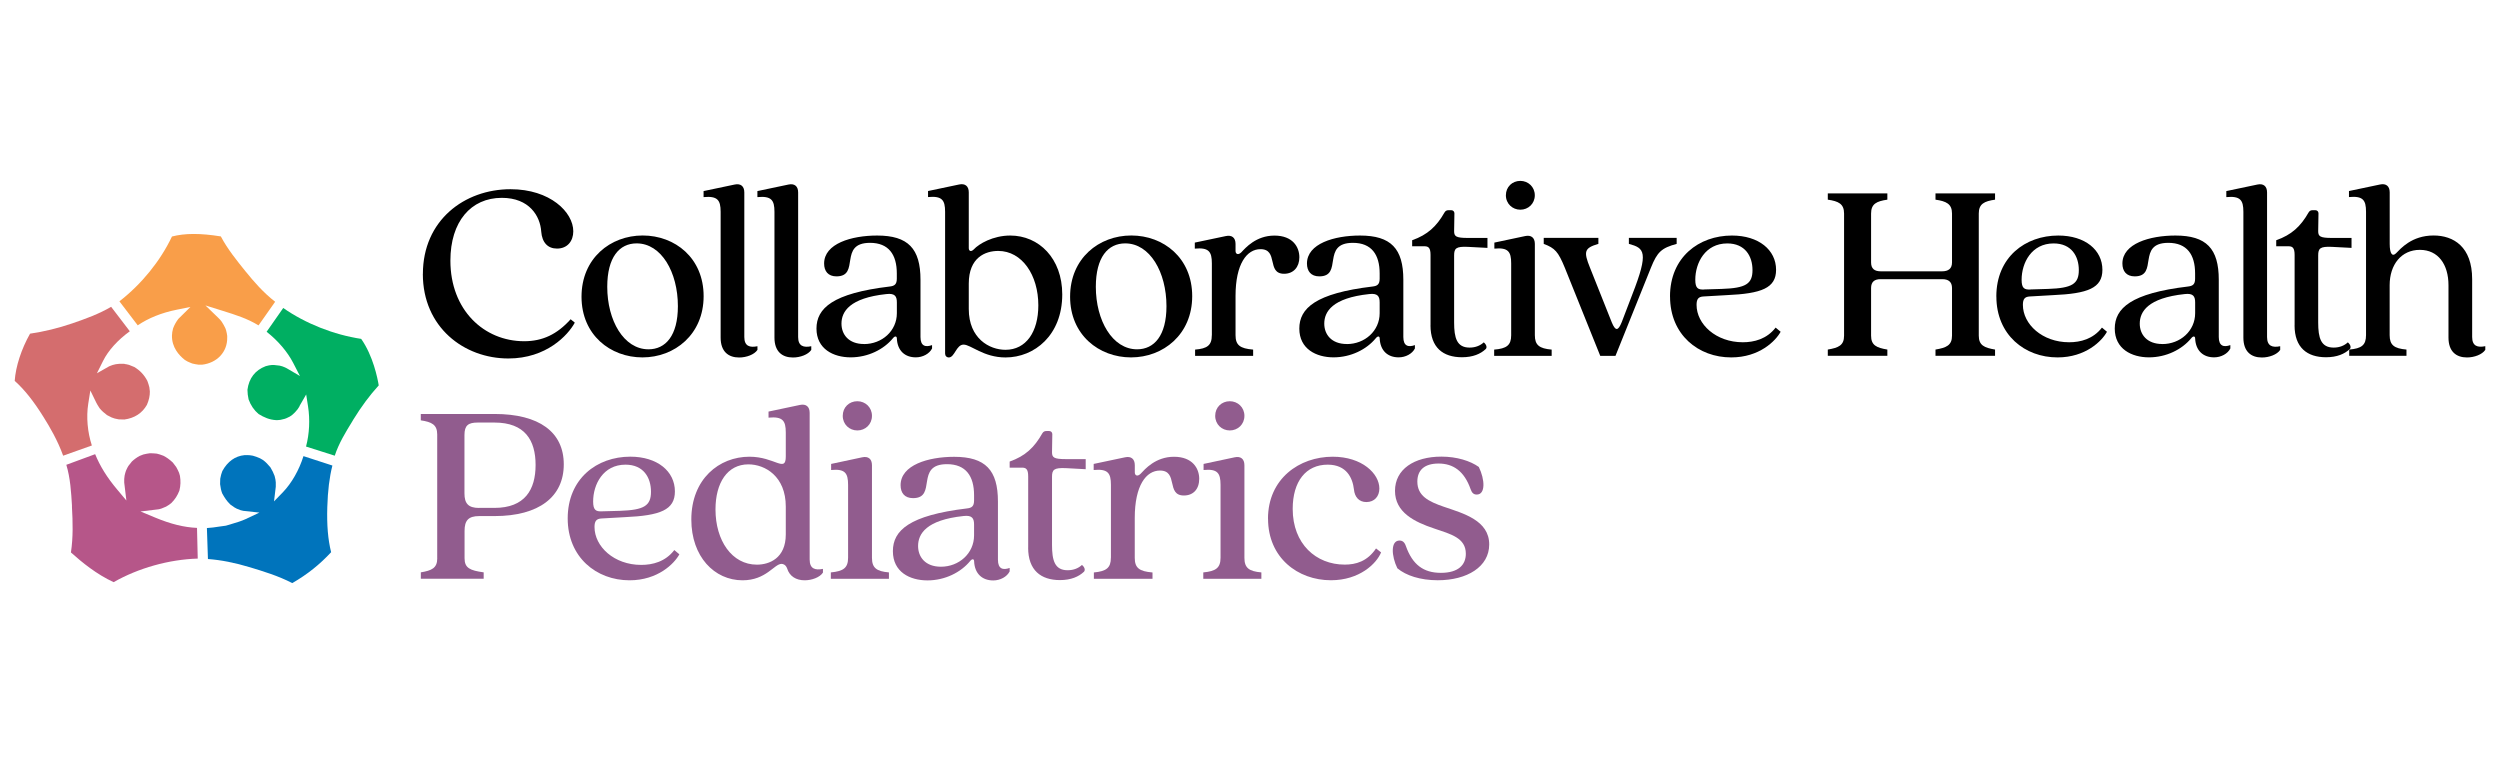 <?xml version="1.0" encoding="UTF-8"?>
<svg id="Layer_1" data-name="Layer 1" xmlns="http://www.w3.org/2000/svg" viewBox="0 0 510 155.84">
  <defs>
    <style>
      .cls-1 {
        fill: #f99e49;
      }

      .cls-2 {
        fill: #00af62;
      }

      .cls-3 {
        fill: #0074bc;
      }

      .cls-4 {
        fill: #b65689;
      }

      .cls-5 {
        fill: #915c8e;
      }

      .cls-6 {
        fill: #d46d6e;
      }
    </style>
  </defs>
  <g>
    <path d="m86.27,55.89c0-10.94,8.47-17.29,17.88-17.29,8.09,0,12.8,4.69,12.8,8.59,0,1.97-1.18,3.52-3.32,3.52-1.88,0-3.05-1.23-3.22-3.47-.21-3.15-2.41-6.88-8.04-6.88-6.32,0-10.49,4.86-10.49,12.81,0,10.08,6.85,16.44,15.05,16.44,3.74,0,6.7-1.39,9.48-4.48l.85.69c-1.39,2.56-5.79,7.31-13.55,7.31-9.04,0-17.45-6.36-17.45-17.24Z"/>
    <path d="m118.63,60.53c0-7.84,5.89-12.49,12.48-12.49s12.43,4.59,12.43,12.38-5.89,12.49-12.48,12.49c-6.54,0-12.43-4.58-12.43-12.38Zm13.66,10.73c3.48,0,6-2.77,6-8.8,0-6.93-3.37-12.81-8.41-12.81-3.53,0-6,2.83-6,8.86,0,6.88,3.37,12.75,8.41,12.75Z"/>
    <path d="m147.01,68.86v-25.66c0-2.4-.64-3.25-3.48-2.99v-1.23l6.32-1.33c1.23-.27,1.99.32,1.99,1.6v29.51c0,1.87,1.12,2.19,2.68,1.87v.75c-.64.96-2.25,1.55-3.74,1.55-2.16,0-3.77-1.18-3.77-4.06Z"/>
    <path d="m157.99,68.86v-25.66c0-2.4-.64-3.25-3.48-2.99v-1.23l6.32-1.33c1.23-.27,1.99.32,1.99,1.6v29.51c0,1.87,1.12,2.19,2.68,1.87v.75c-.64.96-2.25,1.55-3.74,1.55-2.16,0-3.77-1.18-3.77-4.06Z"/>
    <path d="m166.56,67.04c0-4.16,3.32-7.21,14.94-8.59.97-.11,1.45-.43,1.45-1.6v-1.07c0-3.84-1.66-6.24-5.46-6.24-6.53,0-1.93,6.84-6.85,6.84-1.71,0-2.52-1.07-2.52-2.62,0-4.06,5.57-5.71,10.82-5.71,6.32,0,8.84,2.67,8.84,9.02v11.68c0,1.87,1.02,2.13,2.36,1.65v.69c-.54,1.07-1.88,1.81-3.32,1.81-2.2,0-3.74-1.33-3.86-3.84,0-.54-.43-.54-.8-.06-1.88,2.29-5.09,3.9-8.62,3.9s-6.98-1.71-6.98-5.87Zm9.7,3.15c3.65,0,6.7-2.67,6.7-6.3v-2.19c0-1.23-.37-1.92-2.14-1.71-7.5.8-9.16,3.58-9.16,6.03,0,2.19,1.44,4.16,4.6,4.16Z"/>
    <path d="m192.8,72.11v-28.92c0-2.4-.64-3.25-3.48-2.99v-1.23l6.32-1.33c1.23-.27,1.99.32,1.99,1.6v11.37c0,.59.43.85,1.02.27,1.02-1.12,3.91-2.83,7.44-2.83,5.84,0,10.61,4.65,10.61,12.01,0,8.32-5.67,12.86-11.57,12.86-4.5,0-7.07-2.62-8.56-2.62s-1.82,2.62-3,2.62c-.45,0-.77-.32-.77-.8Zm12.32-.75c4.18,0,6.7-3.63,6.7-9.07,0-6.18-3.32-11.1-8.19-11.1-2.62,0-6,1.33-6,6.67v5.17c0,6.04,4.23,8.33,7.49,8.33Z"/>
    <path d="m218.3,60.53c0-7.84,5.89-12.49,12.48-12.49s12.43,4.59,12.43,12.38-5.89,12.49-12.48,12.49c-6.53,0-12.43-4.58-12.43-12.38Zm13.66,10.73c3.48,0,6-2.77,6-8.8,0-6.93-3.37-12.81-8.41-12.81-3.53,0-6,2.83-6,8.86,0,6.88,3.38,12.75,8.41,12.75Z"/>
    <path d="m247.22,68.38v-14.67c0-2.4-.64-3.25-3.48-2.99v-1.23l6.32-1.33c1.23-.27,1.99.32,1.99,1.6v1.44c0,.64.54.9,1.18.27.85-.9,3-3.41,6.75-3.41s5.09,2.34,5.09,4.43c0,1.97-1.18,3.36-3.11,3.36-3.65,0-1.08-5.02-4.82-5.02-2.78,0-5.09,2.99-5.09,9.55v8c0,2.03.91,2.72,3.59,2.94v1.28h-11.84v-1.28c2.51-.2,3.41-.9,3.41-2.92Z"/>
    <path d="m265.06,67.04c0-4.16,3.32-7.21,14.94-8.59.97-.11,1.45-.43,1.45-1.6v-1.07c0-3.84-1.66-6.24-5.46-6.24-6.53,0-1.93,6.84-6.85,6.84-1.71,0-2.52-1.07-2.52-2.62,0-4.06,5.57-5.71,10.82-5.71,6.32,0,8.84,2.67,8.84,9.02v11.68c0,1.87,1.02,2.13,2.36,1.65v.69c-.54,1.07-1.88,1.81-3.32,1.81-2.2,0-3.74-1.33-3.86-3.84,0-.54-.43-.54-.8-.06-1.88,2.29-5.09,3.9-8.62,3.9s-6.98-1.71-6.98-5.87Zm9.69,3.15c3.65,0,6.7-2.67,6.7-6.3v-2.19c0-1.23-.37-1.92-2.14-1.71-7.5.8-9.16,3.58-9.16,6.03,0,2.19,1.45,4.16,4.6,4.16Z"/>
    <path d="m291.83,66.35v-14.35c0-1.44-.43-1.76-1.23-1.76h-2.52v-1.23c3.16-1.12,4.98-2.83,6.59-5.65.21-.37.48-.48.85-.48h.54c.37,0,.64.27.64.64l-.06,3.63c0,1.07.37,1.39,2.78,1.39h4.02v2.03l-4.02-.21c-2.41-.11-2.78.32-2.78,1.76v13.66c0,3.15.54,5.13,3.16,5.13,1.23,0,2.2-.43,2.89-1.07.69.59.64,1.18.37,1.39-1.02.96-2.57,1.65-4.82,1.65-3.86,0-6.42-1.97-6.42-6.51Z"/>
    <path d="m308.28,68.38v-14.67c0-2.4-.64-3.25-3.43-2.99v-1.23l6.27-1.33c1.23-.27,1.99.32,1.99,1.6v18.62c0,2.03.91,2.72,3.43,2.94v1.28h-11.73v-1.28c2.55-.2,3.47-.9,3.47-2.92Zm1.87-31.48c1.6,0,2.95,1.23,2.95,2.94s-1.34,2.94-2.95,2.94-2.95-1.23-2.95-2.94,1.29-2.94,2.95-2.94Z"/>
    <path d="m314.92,49.75v-1.23h11.15v1.23c-2.89.85-3.05,1.55-1.71,4.86l4.44,11.15c.75,1.81,1.29,1.81,2.04-.06l2.14-5.6c3.43-8.75,2.46-9.49-.69-10.35v-1.23h9.75v1.23c-3.11.85-3.96,1.65-5.25,4.86l-7.23,17.98h-3.11l-7.23-17.98c-1.34-3.25-1.99-3.99-4.28-4.85Z"/>
    <path d="m340.68,60.48c0-8,5.89-12.43,12.64-12.43,5.46,0,9,2.94,9,6.99,0,3.73-2.95,4.86-10.12,5.17l-4.71.27c-1.02.06-1.39.53-1.39,1.71,0,3.95,3.96,7.63,9.43,7.63,2.3,0,4.88-.64,6.7-2.99l1.02.85c-1.02,1.87-4.34,5.23-10.07,5.23-6.71.02-12.49-4.62-12.49-12.41Zm6.91-1.43l3.65-.11c4.88-.16,6.27-1.01,6.27-3.84s-1.5-5.44-5.14-5.44c-4.5,0-6.53,3.95-6.53,7.42,0,1.76.59,2.03,1.76,1.98Z"/>
    <path d="m376.19,68.48v-24.92c0-1.97-1.12-2.51-3.32-2.83v-1.28h12.15v1.28c-2.2.32-3.32.85-3.32,2.83v9.98c0,1.28.69,1.81,1.99,1.81h12.48c1.29,0,2.04-.54,2.04-1.81v-9.98c0-1.97-1.18-2.51-3.37-2.83v-1.28h12.15v1.28c-2.2.32-3.32.85-3.32,2.83v24.92c0,1.97,1.13,2.46,3.32,2.83v1.28h-12.15v-1.28c2.2-.37,3.37-.85,3.37-2.83v-9.72c0-1.28-.75-1.81-1.99-1.81h-12.59c-1.23,0-1.93.54-1.93,1.81v9.72c0,1.97,1.12,2.46,3.32,2.83v1.28h-12.15v-1.28c2.19-.37,3.32-.85,3.32-2.83Z"/>
    <path d="m407.25,60.48c0-8,5.89-12.43,12.64-12.43,5.46,0,9,2.94,9,6.99,0,3.73-2.95,4.86-10.12,5.17l-4.71.27c-1.02.06-1.39.53-1.39,1.71,0,3.95,3.96,7.63,9.43,7.63,2.3,0,4.88-.64,6.7-2.99l1.02.85c-1.02,1.87-4.34,5.23-10.07,5.23-6.7.02-12.49-4.62-12.49-12.41Zm6.91-1.43l3.65-.11c4.88-.16,6.27-1.01,6.27-3.84s-1.5-5.44-5.14-5.44c-4.5,0-6.53,3.95-6.53,7.42,0,1.76.58,2.03,1.76,1.98Z"/>
    <path d="m431.41,67.04c0-4.16,3.32-7.21,14.94-8.59.97-.11,1.45-.43,1.45-1.6v-1.07c0-3.84-1.66-6.24-5.46-6.24-6.53,0-1.93,6.84-6.85,6.84-1.71,0-2.52-1.07-2.52-2.62,0-4.06,5.57-5.71,10.82-5.71,6.32,0,8.84,2.67,8.84,9.02v11.68c0,1.87,1.02,2.13,2.36,1.65v.69c-.54,1.07-1.88,1.81-3.32,1.81-2.2,0-3.74-1.33-3.86-3.84,0-.54-.43-.54-.8-.06-1.88,2.29-5.09,3.9-8.62,3.9s-6.98-1.71-6.98-5.87Zm9.7,3.15c3.65,0,6.7-2.67,6.7-6.3v-2.19c0-1.23-.37-1.92-2.14-1.71-7.5.8-9.16,3.58-9.16,6.03,0,2.19,1.44,4.16,4.6,4.16Z"/>
    <path d="m457.65,68.86v-25.66c0-2.4-.64-3.25-3.48-2.99v-1.23l6.32-1.33c1.23-.27,1.99.32,1.99,1.6v29.51c0,1.87,1.12,2.19,2.68,1.87v.75c-.64.96-2.25,1.55-3.74,1.55-2.17,0-3.77-1.18-3.77-4.06Z"/>
    <path d="m468.1,66.35v-14.35c0-1.44-.43-1.76-1.23-1.76h-2.52v-1.23c3.16-1.12,4.98-2.83,6.59-5.65.21-.37.48-.48.85-.48h.54c.37,0,.64.27.64.64l-.06,3.63c0,1.07.37,1.39,2.78,1.39h4.02v2.03l-4.02-.21c-2.41-.11-2.78.32-2.78,1.76v13.66c0,3.15.54,5.13,3.16,5.13,1.23,0,2.2-.43,2.89-1.07.69.59.64,1.18.37,1.39-1.02.96-2.57,1.65-4.82,1.65-3.86,0-6.42-1.97-6.42-6.51Z"/>
    <path d="m499.49,68.86v-10.68c0-4.21-2.08-7.21-5.84-7.21s-6.16,2.99-6.16,7.21v10.19c0,2.03.91,2.72,3.43,2.94v1.28h-11.68v-1.28c2.52-.21,3.43-.9,3.43-2.94v-25.18c0-2.4-.64-3.25-3.48-2.99v-1.23l6.32-1.33c1.23-.27,1.99.32,1.99,1.6v10.51c0,2.03.54,2.67,1.29,1.92.91-.9,3.16-3.63,7.66-3.63,4.07,0,7.87,2.29,7.87,8.91v11.8c0,1.87,1.12,2.19,2.68,1.87v.75c-.64.96-2.25,1.55-3.74,1.55-2.17,0-3.77-1.18-3.77-4.06Z"/>
  </g>
  <g>
    <path class="cls-4" d="m23.19,118.77c-3.55-1.66-6.39-3.99-8.72-6.07.47-3.11.38-6.26.21-9.23v-.36c-.16-2.64-.33-5.6-1.15-8.29l5.88-2.17c.99,2.43,2.41,4.74,4.49,7.21l1.88,2.24-.44-3.66v-.72c.03-.22.06-.46.08-.7.04-.16.08-.35.13-.53l.09-.29.08-.22c.05-.08.09-.2.14-.31.06-.1.13-.22.18-.36l.16-.27c.2-.27.43-.57.71-.9.51-.47,1-.82,1.57-1.13.25-.1.51-.2.77-.3.47-.12.9-.19,1.34-.25.43,0,.87.03,1.39.08.39.09.82.22,1.35.43.62.31,1.22.73,1.92,1.38.22.27.45.57.69.91l.05.09c.22.4.41.77.55,1.13.04.18.1.38.17.59.17,1.05.14,1.99-.11,3-.39,1.01-.9,1.81-1.65,2.55-.15.11-.31.24-.47.36l-.62.38-.27.11c-.22.09-.43.18-.65.27l-.31.09-.24.06-3.73.45,3.06,1.27c3.11,1.29,5.81,1.96,8.47,2.08l.15,6.26c-5.88.18-12.11,1.93-17.16,4.81Z"/>
    <path class="cls-6" d="m12.88,92.95c-1.1-3.05-2.7-5.81-3.99-7.86-2.02-3.25-3.89-5.6-5.89-7.39.19-2.91,1.36-6.5,3.13-9.63,2.85-.42,5.75-1.12,8.61-2.1,2.76-.95,5.45-1.92,7.93-3.38l3.81,4.99c-2.46,1.78-4.39,3.92-5.44,6.02l-1.27,2.55,2.48-1.41.24-.1.48-.18.65-.16.7-.08h1.03s.09.03.15.05l.25.03.56.13c.31.12.69.26,1.09.44,1.18.72,1.99,1.57,2.66,2.83.17.44.31.91.41,1.31.03.19.1.85.1.85.01.88-.17,1.74-.6,2.73-.97,1.7-2.52,2.71-4.6,2.99-.36,0-.76-.01-1.15-.03-.22-.03-.46-.09-.72-.15l-.13-.03c-.18-.07-.39-.14-.6-.21-.34-.17-.66-.33-.94-.48-.58-.43-1.07-.87-1.5-1.39l-.16-.25c-.21-.33-.39-.61-.53-.9l-1.21-2.48-.43,2.72c-.42,2.69-.15,5.77.74,8.5l-5.85,2.08Z"/>
    <path class="cls-2" d="m62.44,91.06c.68-2.57.82-5.47.4-8.16l-.38-2.43-1.31,2.27-.1.23c-.06.1-.13.22-.22.34l-.11.17c-.72.92-1.41,1.49-2.1,1.74l-.21.1-.33.12c-.31.08-.58.15-.87.21-.23.03-.44.05-.66.06h-.17c-1.44-.08-2.5-.56-3.63-1.25-.92-.78-1.6-1.76-2.04-2.99-.15-.66-.22-1.29-.23-1.96.31-2.36,1.57-3.99,3.72-4.81.24-.07.47-.13.69-.17l.57-.07h.45s1.15.13,1.15.13c.16.05.35.1.55.15l.43.17c.21.09.41.18.58.29l2.57,1.51-1.37-2.66c-1.17-2.27-3.09-4.53-5.43-6.37l3.39-4.85c4.55,3.18,10.33,5.46,15.9,6.3,2.43,3.46,3.34,8.02,3.58,9.49-1.85,2.03-3.55,4.32-5.21,7.02l-.22.38c-1.29,2.09-2.74,4.46-3.54,6.94l-5.88-1.87Z"/>
    <path class="cls-3" d="m59.62,118.95c-2.85-1.48-6.04-2.44-8.61-3.22-3.11-.94-5.91-1.49-8.59-1.69l-.21-6.32c.86-.04,1.69-.17,2.48-.29.44-.07.87-.13,1.31-.18l.15-.03c.4-.13.78-.24,1.17-.35.92-.27,1.88-.55,2.83-.99l2.77-1.31-3.3-.36c-.16-.04-.34-.08-.53-.13-.21-.08-.45-.17-.69-.27l-.1-.04c-.15-.08-.31-.17-.49-.27-.27-.17-.55-.38-.81-.57-.72-.68-1.18-1.39-1.67-2.28-.2-.52-.34-1.13-.43-1.88,0-.39.01-.77.03-1.11.1-.58.24-1.09.43-1.57,1.08-1.96,2.6-3.05,4.51-3.24h.09c.17,0,.34,0,.5-.01l.52.03c.18.03.38.07.59.09.48.12.96.31,1.47.53.21.13.4.24.59.34.57.39,1.07.96,1.53,1.5.36.59.64,1.16.86,1.76.05.22.11.48.17.73.01.17.04.38.07.57v.9l-.36,2.99,1.81-1.86c1.78-1.85,3.31-4.52,4.2-7.37l5.9,1.92c-.61,2.42-.94,5.12-1.04,8.49-.11,3.65.13,6.58.78,9.19-2.32,2.5-4.82,4.51-7.92,6.3Z"/>
    <path class="cls-1" d="m40.62,74.41c-.52-.07-.98-.14-1.39-.25-.36-.13-.7-.29-1.01-.43-.15-.1-.33-.21-.52-.31-1.2-.94-2.66-2.57-2.62-4.95l.06-.71.17-.77c.27-.72.61-1.32,1.08-1.94l2.46-2.43-2.83.57c-3.04.61-5.77,1.71-7.92,3.18l-3.74-4.9c4.55-3.54,8.35-8.23,10.72-13.22,1.29-.34,2.77-.52,4.43-.52s3.4.16,5.54.5c1.37,2.59,3.23,4.88,5.02,7.11l.13.15c1.5,1.86,3.53,4.22,5.93,6.07l-3.39,4.82c-2.34-1.42-4.63-2.13-7.28-2.96l-3.55-1.11,2.64,2.55c.13.13.25.26.38.39.09.13.19.26.3.38.29.43.52.87.73,1.3.03.07.06.15.09.23l.09.29c.08.31.17.7.21,1.08v.34c.06,2.9-2.05,5.18-5.14,5.53h-.59v.02Z"/>
  </g>
  <g>
    <path class="cls-5" d="m89.19,113.89v-25.27c0-2-1.13-2.54-3.35-2.87v-1.3h15.04c9.1,0,14.13,3.68,14.13,10.28s-5.03,10.55-14.13,10.55h-3.13c-2.22,0-2.98.92-2.98,3.03v5.58c0,2,1.13,2.49,3.9,2.87v1.3h-12.82v-1.3c2.21-.37,3.35-.86,3.35-2.86Zm8.55-10.28h3.13c6.22,0,8.39-3.73,8.39-8.76s-2.17-8.65-8.39-8.65h-3.41c-1.9,0-2.71.54-2.71,2.54v11.91c0,2.04.76,2.97,2.98,2.97Z"/>
    <path class="cls-5" d="m115.81,105.77c0-8.12,5.95-12.61,12.77-12.61,5.52,0,9.1,2.98,9.1,7.09,0,3.79-2.98,4.93-10.23,5.25l-4.76.27c-1.03.06-1.41.54-1.41,1.73,0,4,4,7.74,9.52,7.74,2.32,0,4.93-.64,6.76-3.03l1.03.87c-1.03,1.9-4.39,5.3-10.17,5.3-6.77,0-12.61-4.71-12.61-12.61Zm6.98-1.46l3.68-.1c4.93-.17,6.33-1.03,6.33-3.9s-1.51-5.52-5.2-5.52c-4.54,0-6.6,4-6.6,7.52,0,1.79.6,2.06,1.79,2Z"/>
    <path class="cls-5" d="m141.03,105.99c0-8.28,5.68-12.82,11.85-12.82,5.2,0,7.42,3.35,7.42-.06v-4.88c0-2.43-.64-3.3-3.52-3.03v-1.24l6.39-1.35c1.24-.27,2,.32,2,1.62v29.92c0,1.9,1.13,2.22,2.71,1.9v.76c-.64.98-2.27,1.57-3.73,1.57-1.73,0-3.09-.81-3.58-2.43-.27-.71-.76-.92-1.13-.92-1.51,0-3.13,3.35-7.96,3.35-5.74,0-10.45-4.82-10.45-12.4Zm13.37,9.2c2.54,0,5.9-1.3,5.9-6.17v-5.68c0-6.17-4.22-8.61-7.63-8.61-4.27,0-6.71,3.73-6.71,9.2,0,6.33,3.34,11.26,8.44,11.26Z"/>
    <path class="cls-5" d="m173.01,113.78v-14.87c0-2.43-.64-3.3-3.46-3.03v-1.24l6.33-1.35c1.24-.27,2,.32,2,1.62v18.88c0,2.06.92,2.76,3.46,2.98v1.3h-11.85v-1.3c2.6-.24,3.52-.94,3.52-2.99Zm1.89-31.93c1.62,0,2.98,1.24,2.98,2.98s-1.35,2.98-2.98,2.98-2.98-1.24-2.98-2.98c0-1.74,1.3-2.98,2.98-2.98Z"/>
    <path class="cls-5" d="m182.15,112.43c0-4.22,3.35-7.3,15.1-8.71.97-.1,1.46-.43,1.46-1.62v-1.08c0-3.9-1.68-6.33-5.52-6.33-6.6,0-1.95,6.93-6.93,6.93-1.73,0-2.54-1.08-2.54-2.64,0-4.11,5.63-5.79,10.93-5.79,6.39,0,8.93,2.71,8.93,9.14v11.85c0,1.9,1.03,2.17,2.39,1.68v.71c-.54,1.08-1.9,1.84-3.35,1.84-2.22,0-3.79-1.35-3.9-3.9,0-.54-.43-.54-.81-.06-1.9,2.32-5.14,3.95-8.71,3.95-3.63,0-7.05-1.74-7.05-5.95Zm9.8,3.18c3.68,0,6.76-2.71,6.76-6.39v-2.22c0-1.24-.38-1.95-2.17-1.73-7.58.81-9.25,3.62-9.25,6.12,0,2.22,1.46,4.22,4.66,4.22Z"/>
    <path class="cls-5" d="m209.75,111.73v-14.55c0-1.46-.43-1.78-1.24-1.78h-2.54v-1.24c3.19-1.13,5.03-2.87,6.65-5.74.22-.38.49-.49.87-.49h.54c.38,0,.64.27.64.64l-.06,3.68c0,1.08.38,1.41,2.81,1.41h4.06v2.06l-4.06-.22c-2.43-.1-2.81.32-2.81,1.78v13.85c0,3.19.54,5.2,3.19,5.2,1.24,0,2.22-.43,2.92-1.08.71.59.64,1.19.38,1.41-1.03.97-2.6,1.68-4.87,1.68-3.89,0-6.49-2.01-6.49-6.6Z"/>
    <path class="cls-5" d="m226.63,113.78v-14.87c0-2.43-.64-3.3-3.52-3.03v-1.24l6.39-1.35c1.24-.27,2,.32,2,1.62v1.46c0,.64.54.92,1.19.27.87-.92,3.03-3.46,6.81-3.46s5.14,2.39,5.14,4.49-1.19,3.41-3.13,3.41c-3.68,0-1.08-5.09-4.88-5.09-2.81,0-5.14,3.03-5.14,9.69v8.12c0,2.06.92,2.76,3.62,2.98v1.3h-11.96v-1.3c2.55-.24,3.47-.94,3.47-3Z"/>
    <path class="cls-5" d="m248.99,113.78v-14.87c0-2.43-.64-3.3-3.46-3.03v-1.24l6.33-1.35c1.24-.27,2,.32,2,1.62v18.88c0,2.06.92,2.76,3.46,2.98v1.3h-11.85v-1.3c2.59-.24,3.52-.94,3.52-2.99Zm1.89-31.93c1.62,0,2.98,1.24,2.98,2.98s-1.35,2.98-2.98,2.98-2.98-1.24-2.98-2.98c0-1.74,1.31-2.98,2.98-2.98Z"/>
    <path class="cls-5" d="m258.67,105.83c0-8.17,6.39-12.66,13.2-12.66,6,0,9.52,3.46,9.52,6.49,0,1.57-.98,2.76-2.65,2.76-1.46,0-2.39-.98-2.54-2.6-.27-2.27-1.46-5.03-5.35-5.03-4.44,0-7.14,3.41-7.14,9.03,0,7.14,4.76,11.36,10.61,11.36,2.27,0,4.6-.64,6.39-3.3l1.03.81c-.92,2.27-4.39,5.68-10.23,5.68-6.77,0-12.83-4.6-12.83-12.55Z"/>
    <path class="cls-5" d="m285.07,115.95c-1.24-2.54-1.41-5.68.43-5.68.59,0,1.03.32,1.3,1.13,1.35,3.79,3.58,5.46,7.14,5.46s5.09-1.62,5.09-3.9c0-3.25-3.09-4-6.44-5.14-4.06-1.35-8.01-3.3-8.01-7.69s3.9-6.98,9.47-6.98c3.13,0,5.9.87,7.63,2.11,1.24,2.54,1.41,5.63-.43,5.63-.59,0-.98-.32-1.24-1.08-1.3-3.73-3.58-5.25-6.54-5.25s-4.33,1.41-4.33,3.68c0,2.92,2.27,4.06,5.41,5.14,3.95,1.35,9.25,2.76,9.25,7.69,0,4.54-4.49,7.3-10.5,7.3-3.57,0-6.49-.97-8.22-2.43Z"/>
  </g>
</svg>